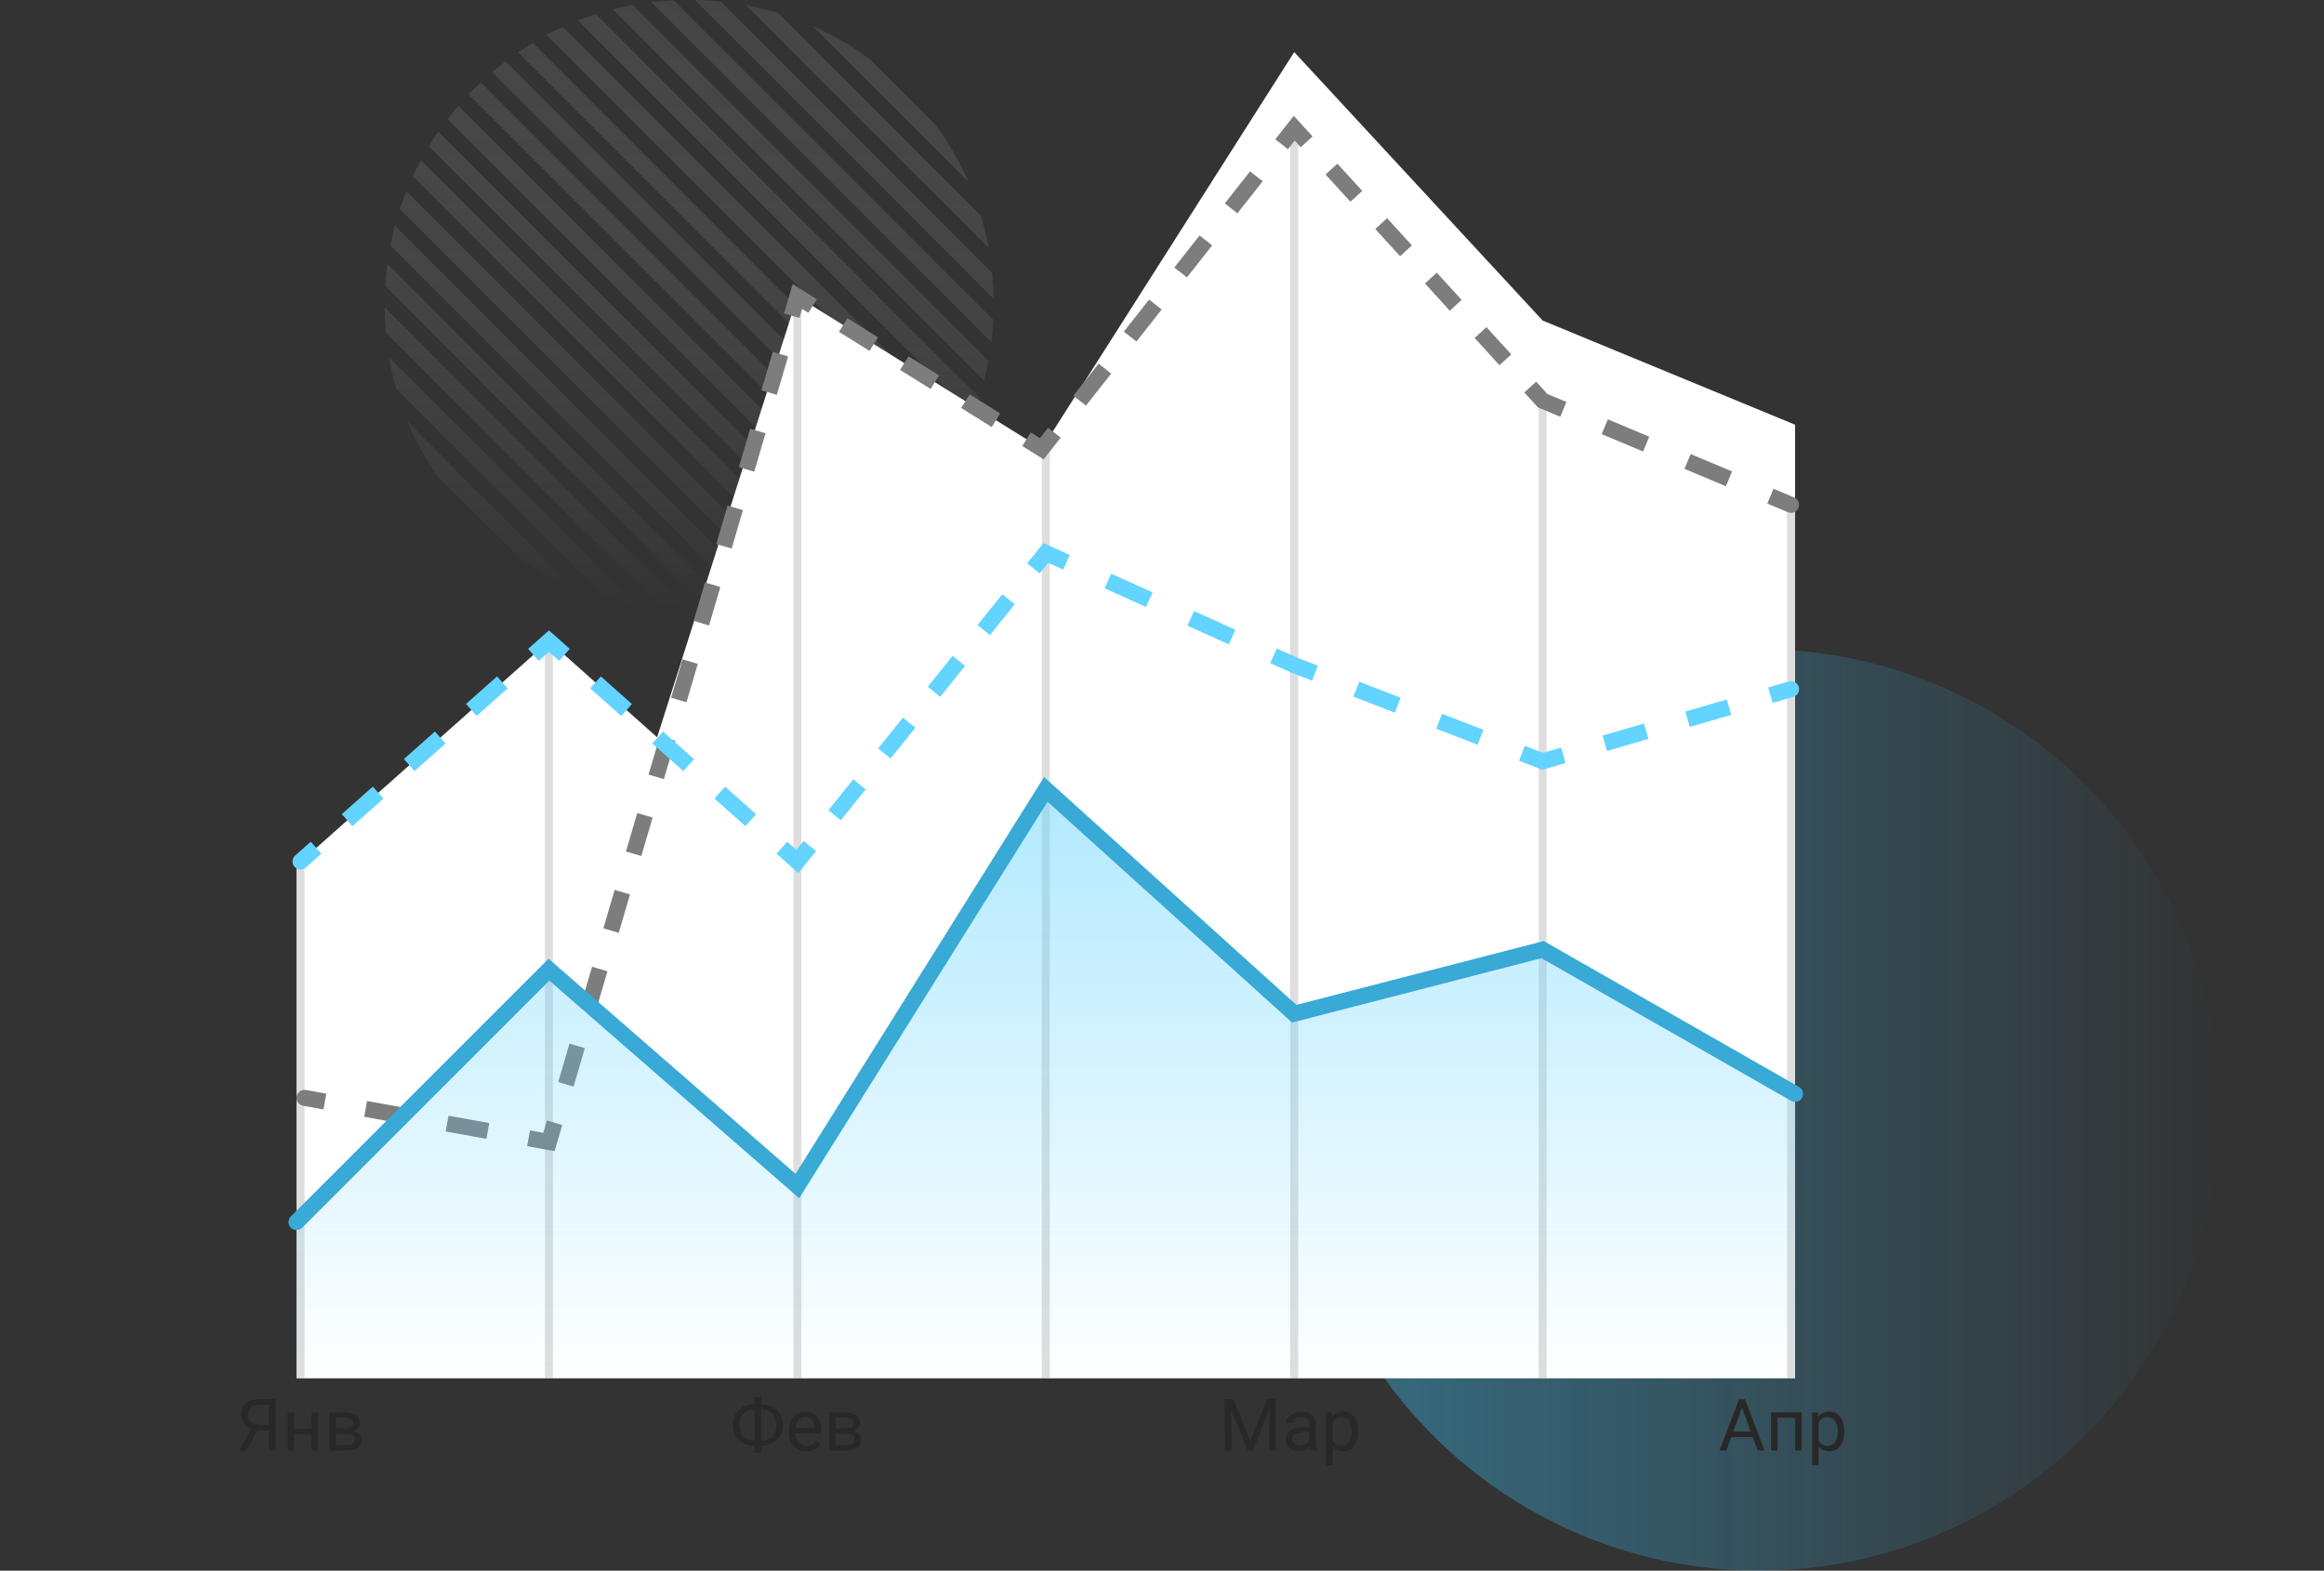 <svg width="290" height="196" viewBox="0 0 290 196" fill="none" xmlns="http://www.w3.org/2000/svg">
<rect x="0" y="0" width="290" height="196" fill="#333333" stroke="none"/>
<circle cx="219.5" cy="138.5" r="57.5" transform="rotate(-90 219.5 138.5)" fill="url(#paint0_linear)" fill-opacity="0.5"/>
<path d="M97.096 1.63C95.784 1.231 94.449 0.904 93.093 0.65L123.371 30.927C123.37 30.922 123.369 30.918 123.368 30.913C123.128 29.577 122.813 28.257 122.427 26.961L97.096 1.63Z" fill="url(#paint1_linear)" fill-opacity="0.25"/>
<path d="M120.861 22.699C119.921 20.56 118.774 18.511 117.433 16.585C117.147 16.173 116.855 15.769 116.556 15.371L108.67 7.485C106.394 5.787 103.953 4.361 101.386 3.224L120.861 22.699Z" fill="url(#paint2_linear)" fill-opacity="0.25"/>
<path d="M123.808 34.061L89.941 0.194C88.878 0.085 87.805 0.02 86.724 0L123.999 37.275C123.979 36.209 123.916 35.137 123.808 34.061Z" fill="url(#paint3_linear)" fill-opacity="0.25"/>
<path d="M123.958 39.93L84.069 0.041C83.143 0.086 82.214 0.165 81.281 0.276L123.718 42.713C123.831 41.792 123.911 40.864 123.958 39.93Z" fill="url(#paint4_linear)" fill-opacity="0.25"/>
<path d="M123.357 45.048L78.936 0.627C78.93 0.628 78.924 0.629 78.918 0.63C78.088 0.779 77.265 0.957 76.449 1.163L122.809 47.523C123.019 46.707 123.202 45.881 123.357 45.048Z" fill="url(#paint5_linear)" fill-opacity="0.25"/>
<path d="M122.206 49.617L74.351 1.761C73.598 2 72.853 2.264 72.118 2.551L121.415 51.848C121.702 51.113 121.966 50.369 122.206 49.617Z" fill="url(#paint6_linear)" fill-opacity="0.25"/>
<path d="M120.613 53.743L70.224 3.353C69.54 3.666 68.865 4 68.202 4.355L119.616 55.769C119.969 55.103 120.302 54.428 120.613 53.743Z" fill="url(#paint7_linear)" fill-opacity="0.25"/>
<path d="M118.643 57.492L66.484 5.334C65.862 5.711 65.25 6.108 64.65 6.523L117.464 59.336C117.875 58.732 118.269 58.117 118.643 57.492Z" fill="url(#paint8_linear)" fill-opacity="0.25"/>
<path d="M116.336 60.904L63.09 7.659C62.518 8.097 61.96 8.547 61.418 9.01L114.989 62.581C115.455 62.033 115.904 61.474 116.336 60.904Z" fill="url(#paint9_linear)" fill-opacity="0.25"/>
<path d="M113.716 64.004L59.996 10.284C59.475 10.774 58.969 11.276 58.48 11.79L112.21 65.52C112.728 65.027 113.23 64.521 113.716 64.004Z" fill="url(#paint10_linear)" fill-opacity="0.25"/>
<path d="M110.798 66.804L57.197 13.203C56.727 13.747 56.275 14.303 55.839 14.868L109.136 68.166C109.705 67.724 110.259 67.27 110.798 66.804Z" fill="url(#paint11_linear)" fill-opacity="0.25"/>
<path d="M107.585 69.311L54.701 16.426C54.285 17.027 53.888 17.638 53.509 18.259L105.764 70.513C106.324 70.167 106.874 69.806 107.415 69.43C107.472 69.39 107.529 69.351 107.585 69.311Z" fill="url(#paint12_linear)" fill-opacity="0.25"/>
<path d="M104.058 71.504L52.526 19.971C52.169 20.632 51.832 21.303 51.515 21.983L102.051 72.518C102.73 72.201 103.4 71.863 104.058 71.504Z" fill="url(#paint13_linear)" fill-opacity="0.25"/>
<path d="M100.17 73.334L50.702 23.866C50.41 24.595 50.141 25.334 49.895 26.082L97.952 74.139C98.7 73.895 99.44 73.626 100.17 73.334Z" fill="url(#paint14_linear)" fill-opacity="0.25"/>
<path d="M95.868 74.752L49.277 28.16C49.061 28.971 48.872 29.79 48.711 30.617L93.4 75.307C94.23 75.15 95.053 74.965 95.868 74.752Z" fill="url(#paint15_linear)" fill-opacity="0.25"/>
<path d="M91.073 75.675L48.331 32.934C48.21 33.846 48.122 34.767 48.067 35.693L88.308 75.934C89.226 75.88 90.148 75.794 91.073 75.675Z" fill="url(#paint16_linear)" fill-opacity="0.25"/>
<path d="M85.678 76L48 38.322C48.009 39.376 48.06 40.435 48.154 41.499L82.498 75.843C83.55 75.938 84.61 75.991 85.678 76Z" fill="url(#paint17_linear)" fill-opacity="0.25"/>
<path d="M79.391 75.432L48.55 44.591C48.578 44.755 48.606 44.918 48.635 45.081C48.842 46.228 49.102 47.363 49.417 48.481L75.465 74.529C76.752 74.898 78.062 75.2 79.391 75.432Z" fill="url(#paint18_linear)" fill-opacity="0.25"/>
<path d="M71.307 73.067L50.848 52.609C51.812 54.928 53.016 57.147 54.443 59.226L64.7 69.483C66.786 70.901 68.998 72.1 71.307 73.067Z" fill="url(#paint19_linear)" fill-opacity="0.25"/>
<path d="M99.5 37L82 92L68.5 80L37 108V137V172H224V53L192.5 40L161.5 6.5L130 56L99.5 37Z" fill="white"/>
<path opacity="0.25" d="M38 172L38 107L37 107L37 172L38 172Z" fill="#7D7D7D"/>
<path opacity="0.25" d="M69 172L69 80L68 80L68 172L69 172Z" fill="#7D7D7D"/>
<path opacity="0.25" d="M100 172L100 38L99 38L99 172L100 172Z" fill="#7D7D7D"/>
<path opacity="0.25" d="M131 172L131 55L130 55L130 172L131 172Z" fill="#7D7D7D"/>
<path opacity="0.25" d="M162 172L162 16L161 16L161 172L162 172Z" fill="#7D7D7D"/>
<path opacity="0.25" d="M193 172L193 50L192 50L192 172L193 172Z" fill="#7D7D7D"/>
<path opacity="0.25" d="M224 172L224 63L223 63L223 172L224 172Z" fill="#7D7D7D"/>
<path d="M33.558 181V178.508H32.081L30.759 181H29.858L31.343 178.275C30.517 177.95 30.104 177.369 30.104 176.531C30.104 175.921 30.303 175.448 30.702 175.111C31.103 174.771 31.66 174.602 32.372 174.602H34.406V181H33.558ZM30.948 176.531C30.948 176.917 31.068 177.228 31.308 177.462C31.551 177.697 31.888 177.815 32.319 177.818H33.558V175.296H32.358C31.901 175.296 31.551 175.404 31.308 175.621C31.068 175.838 30.948 176.141 30.948 176.531Z" fill="#282828"/>
<path d="M39.697 181H38.884V178.97H36.7V181H35.883V176.245H36.7V178.306H38.884V176.245H39.697V181Z" fill="#282828"/>
<path d="M41.081 181V176.245H42.936C43.569 176.245 44.054 176.356 44.391 176.579C44.73 176.799 44.9 177.123 44.9 177.55C44.9 177.77 44.834 177.969 44.703 178.148C44.571 178.324 44.376 178.458 44.118 178.552C44.405 178.62 44.635 178.751 44.808 178.948C44.984 179.144 45.072 179.378 45.072 179.651C45.072 180.087 44.911 180.421 44.588 180.653C44.269 180.884 43.816 181 43.23 181H41.081ZM41.895 178.913V180.345H43.239C43.579 180.345 43.833 180.282 43.999 180.156C44.169 180.03 44.254 179.853 44.254 179.625C44.254 179.15 43.906 178.913 43.209 178.913H41.895ZM41.895 178.262H42.945C43.706 178.262 44.087 178.04 44.087 177.594C44.087 177.149 43.727 176.919 43.006 176.904H41.895V178.262Z" fill="#282828"/>
<path d="M94.974 175.243H95.11C95.593 175.246 96.034 175.359 96.433 175.582C96.831 175.804 97.14 176.112 97.36 176.504C97.582 176.894 97.694 177.331 97.694 177.814C97.694 178.3 97.582 178.741 97.36 179.137C97.137 179.532 96.83 179.841 96.437 180.064C96.044 180.284 95.608 180.396 95.127 180.402H94.974V181.264H94.156V180.402H94.033C93.544 180.402 93.099 180.291 92.697 180.068C92.299 179.846 91.988 179.538 91.766 179.146C91.546 178.753 91.436 178.312 91.436 177.823C91.436 177.333 91.546 176.893 91.766 176.5C91.988 176.107 92.299 175.8 92.697 175.577C93.099 175.354 93.544 175.243 94.033 175.243H94.156V174.338H94.974V175.243ZM94.033 175.907C93.482 175.907 93.046 176.077 92.724 176.417C92.404 176.753 92.245 177.222 92.245 177.823C92.245 178.426 92.404 178.896 92.724 179.233C93.043 179.567 93.482 179.734 94.042 179.734H94.156V175.907H94.033ZM94.974 175.907V179.734H95.097C95.656 179.734 96.093 179.563 96.406 179.22C96.723 178.875 96.881 178.406 96.881 177.814C96.881 177.228 96.723 176.764 96.406 176.421C96.093 176.078 95.65 175.907 95.079 175.907H94.974Z" fill="#282828"/>
<path d="M100.603 181.088C99.959 181.088 99.434 180.877 99.03 180.455C98.626 180.03 98.423 179.463 98.423 178.754V178.605C98.423 178.133 98.513 177.713 98.691 177.344C98.873 176.972 99.125 176.682 99.447 176.474C99.772 176.263 100.124 176.157 100.502 176.157C101.12 176.157 101.601 176.361 101.943 176.768C102.286 177.175 102.458 177.758 102.458 178.517V178.855H99.236C99.248 179.324 99.384 179.704 99.645 179.994C99.909 180.281 100.243 180.424 100.647 180.424C100.934 180.424 101.177 180.366 101.376 180.249C101.576 180.131 101.75 179.976 101.899 179.783L102.396 180.169C101.998 180.782 101.4 181.088 100.603 181.088ZM100.502 176.825C100.174 176.825 99.898 176.945 99.676 177.186C99.453 177.423 99.315 177.757 99.263 178.188H101.645V178.126C101.621 177.713 101.51 177.394 101.311 177.168C101.111 176.939 100.842 176.825 100.502 176.825Z" fill="#282828"/>
<path d="M103.477 181V176.245H105.332C105.964 176.245 106.449 176.356 106.786 176.579C107.126 176.799 107.296 177.123 107.296 177.55C107.296 177.77 107.23 177.969 107.098 178.148C106.966 178.324 106.771 178.458 106.514 178.552C106.801 178.62 107.031 178.751 107.204 178.948C107.379 179.144 107.467 179.378 107.467 179.651C107.467 180.087 107.306 180.421 106.984 180.653C106.665 180.884 106.212 181 105.626 181H103.477ZM104.29 178.913V180.345H105.635C105.975 180.345 106.228 180.282 106.395 180.156C106.565 180.03 106.65 179.853 106.65 179.625C106.65 179.15 106.301 178.913 105.604 178.913H104.29ZM104.29 178.262H105.34C106.102 178.262 106.483 178.04 106.483 177.594C106.483 177.149 106.123 176.919 105.402 176.904H104.29V178.262Z" fill="#282828"/>
<path d="M153.929 174.602L156.021 179.822L158.112 174.602H159.207V181H158.363V178.508L158.442 175.819L156.341 181H155.695L153.599 175.832L153.683 178.508V181H152.839V174.602H153.929Z" fill="#282828"/>
<path d="M163.504 181C163.458 180.906 163.419 180.739 163.39 180.499C163.012 180.892 162.561 181.088 162.037 181.088C161.568 181.088 161.183 180.956 160.881 180.692C160.582 180.426 160.433 180.089 160.433 179.682C160.433 179.187 160.62 178.803 160.995 178.53C161.373 178.255 161.903 178.117 162.586 178.117H163.377V177.744C163.377 177.459 163.292 177.234 163.122 177.067C162.952 176.897 162.702 176.812 162.371 176.812C162.081 176.812 161.837 176.885 161.641 177.032C161.445 177.178 161.347 177.355 161.347 177.563H160.529C160.529 177.326 160.613 177.098 160.78 176.878C160.95 176.655 161.178 176.479 161.465 176.351C161.755 176.222 162.073 176.157 162.419 176.157C162.967 176.157 163.396 176.295 163.707 176.57C164.017 176.843 164.178 177.219 164.19 177.7V179.888C164.19 180.325 164.246 180.672 164.357 180.93V181H163.504ZM162.155 180.38C162.41 180.38 162.652 180.314 162.88 180.183C163.109 180.051 163.274 179.879 163.377 179.668V178.693H162.74C161.744 178.693 161.246 178.984 161.246 179.567C161.246 179.822 161.331 180.021 161.5 180.165C161.67 180.309 161.889 180.38 162.155 180.38Z" fill="#282828"/>
<path d="M169.481 178.675C169.481 179.399 169.315 179.982 168.984 180.424C168.653 180.867 168.205 181.088 167.64 181.088C167.062 181.088 166.608 180.905 166.277 180.539V182.828H165.464V176.245H166.207L166.247 176.772C166.578 176.362 167.038 176.157 167.626 176.157C168.198 176.157 168.649 176.373 168.98 176.803C169.314 177.234 169.481 177.833 169.481 178.601V178.675ZM168.668 178.583C168.668 178.047 168.554 177.624 168.325 177.313C168.097 177.002 167.783 176.847 167.385 176.847C166.893 176.847 166.523 177.065 166.277 177.502V179.774C166.521 180.208 166.893 180.424 167.394 180.424C167.783 180.424 168.092 180.271 168.321 179.963C168.552 179.652 168.668 179.192 168.668 178.583Z" fill="#282828"/>
<path d="M218.716 179.33H216.036L215.434 181H214.563L217.007 174.602H217.745L220.193 181H219.327L218.716 179.33ZM216.291 178.636H218.466L217.376 175.643L216.291 178.636Z" fill="#282828"/>
<path d="M224.816 181H224.003V176.917H221.814V181H220.997V176.245H224.816V181Z" fill="#282828"/>
<path d="M230.138 178.675C230.138 179.399 229.972 179.982 229.641 180.424C229.31 180.867 228.862 181.088 228.296 181.088C227.719 181.088 227.265 180.905 226.934 180.539V182.828H226.121V176.245H226.864L226.903 176.772C227.234 176.362 227.694 176.157 228.283 176.157C228.854 176.157 229.306 176.373 229.637 176.803C229.971 177.234 230.138 177.833 230.138 178.601V178.675ZM229.325 178.583C229.325 178.047 229.21 177.624 228.982 177.313C228.753 177.002 228.44 176.847 228.042 176.847C227.549 176.847 227.18 177.065 226.934 177.502V179.774C227.177 180.208 227.549 180.424 228.05 180.424C228.44 180.424 228.749 180.271 228.978 179.963C229.209 179.652 229.325 179.192 229.325 178.583Z" fill="#282828"/>
<path d="M38.178 136.016C37.634 135.918 37.114 136.279 37.016 136.823C36.918 137.366 37.279 137.886 37.822 137.984L38.178 136.016ZM68.5 142.5L68.323 143.484L69.206 143.643L69.459 142.782L68.5 142.5ZM99.5 37L100.029 36.151L98.912 35.455L98.541 36.718L99.5 37ZM130 56L129.471 56.849L130.231 57.322L130.786 56.619L130 56ZM161.5 16L162.239 15.326L161.444 14.455L160.714 15.381L161.5 16ZM192.5 50L191.761 50.674L191.91 50.837L192.113 50.922L192.5 50ZM223.113 63.922C223.623 64.136 224.209 63.896 224.422 63.387C224.636 62.877 224.396 62.291 223.887 62.078L223.113 63.922ZM37.822 137.984L40.364 138.442L40.719 136.474L38.178 136.016L37.822 137.984ZM45.447 139.359L50.531 140.276L50.886 138.308L45.803 137.391L45.447 139.359ZM55.614 141.192L60.697 142.109L61.053 140.141L55.969 139.224L55.614 141.192ZM65.781 143.026L68.323 143.484L68.677 141.516L66.136 141.058L65.781 143.026ZM69.459 142.782L70.164 140.384L68.245 139.82L67.541 142.218L69.459 142.782ZM71.573 135.589L72.982 130.793L71.063 130.229L69.654 135.025L71.573 135.589ZM74.391 125.998L75.8 121.202L73.882 120.639L72.472 125.434L74.391 125.998ZM77.209 116.407L78.618 111.611L76.7 111.048L75.291 115.843L77.209 116.407ZM80.028 106.816L81.437 102.021L79.518 101.457L78.109 106.252L80.028 106.816ZM82.846 97.225L84.255 92.43L82.336 91.866L80.927 96.661L82.846 97.225ZM85.664 87.634L87.073 82.839L85.154 82.275L83.745 87.07L85.664 87.634ZM88.482 78.043L89.891 73.248L87.972 72.684L86.563 77.48L88.482 78.043ZM91.3 68.452L92.709 63.657L90.791 63.093L89.382 67.888L91.3 68.452ZM94.118 58.861L95.528 54.066L93.609 53.502L92.2 58.298L94.118 58.861ZM96.937 49.271L98.346 44.475L96.427 43.911L95.018 48.707L96.937 49.271ZM99.755 39.68L100.459 37.282L98.541 36.718L97.836 39.116L99.755 39.68ZM98.971 37.849L100.878 39.036L101.935 37.339L100.029 36.151L98.971 37.849ZM104.69 41.411L108.503 43.786L109.56 42.089L105.747 39.714L104.69 41.411ZM112.315 46.161L116.128 48.536L117.185 46.839L113.372 44.464L112.315 46.161ZM119.94 50.911L123.753 53.286L124.81 51.589L120.997 49.214L119.94 50.911ZM127.565 55.661L129.471 56.849L130.529 55.151L128.622 53.964L127.565 55.661ZM130.786 56.619L132.361 54.619L130.789 53.381L129.214 55.381L130.786 56.619ZM135.511 50.619L138.661 46.619L137.089 45.381L133.939 49.381L135.511 50.619ZM141.811 42.619L144.961 38.619L143.389 37.381L140.239 41.381L141.811 42.619ZM148.111 34.619L151.261 30.619L149.689 29.381L146.539 33.381L148.111 34.619ZM154.411 26.619L157.561 22.619L155.989 21.381L152.839 25.381L154.411 26.619ZM160.711 18.619L162.286 16.619L160.714 15.381L159.139 17.381L160.711 18.619ZM160.761 16.674L162.311 18.374L163.789 17.026L162.239 15.326L160.761 16.674ZM165.411 21.774L168.511 25.174L169.989 23.826L166.889 20.426L165.411 21.774ZM171.611 28.574L174.711 31.974L176.189 30.626L173.089 27.226L171.611 28.574ZM177.811 35.374L180.911 38.774L182.389 37.426L179.289 34.026L177.811 35.374ZM184.011 42.174L187.111 45.574L188.589 44.226L185.489 40.826L184.011 42.174ZM190.211 48.974L191.761 50.674L193.239 49.326L191.689 47.626L190.211 48.974ZM192.113 50.922L194.697 52.005L195.47 50.161L192.887 49.078L192.113 50.922ZM199.863 54.172L205.03 56.339L205.803 54.495L200.637 52.328L199.863 54.172ZM210.197 58.505L215.363 60.672L216.137 58.828L210.97 56.661L210.197 58.505ZM220.53 62.839L223.113 63.922L223.887 62.078L221.303 60.995L220.53 62.839Z" fill="#7D7D7D"/>
<path d="M36.836 106.752C36.423 107.118 36.385 107.75 36.752 108.164C37.118 108.577 37.751 108.615 38.164 108.248L36.836 106.752ZM68.5 80L69.164 79.252L68.5 78.663L67.836 79.252L68.5 80ZM99.5 107.5L98.836 108.248L99.621 108.944L100.279 108.127L99.5 107.5ZM130.5 69L130.912 68.089L130.206 67.77L129.721 68.373L130.5 69ZM161.5 83L161.088 83.911L161.113 83.923L161.139 83.933L161.5 83ZM192.5 95L192.139 95.933L192.454 96.055L192.779 95.96L192.5 95ZM223.779 86.96C224.309 86.806 224.614 86.252 224.46 85.721C224.306 85.191 223.752 84.886 223.221 85.04L223.779 86.96ZM38.164 108.248L40.101 106.529L38.774 105.033L36.836 106.752L38.164 108.248ZM43.976 103.092L47.851 99.654L46.524 98.158L42.649 101.596L43.976 103.092ZM51.726 96.217L55.601 92.779L54.274 91.283L50.399 94.721L51.726 96.217ZM59.476 89.342L63.351 85.904L62.024 84.408L58.149 87.846L59.476 89.342ZM67.226 82.467L69.164 80.748L67.836 79.252L65.899 80.971L67.226 82.467ZM67.836 80.748L69.774 82.467L71.101 80.971L69.164 79.252L67.836 80.748ZM73.649 85.904L77.524 89.342L78.851 87.846L74.976 84.408L73.649 85.904ZM81.399 92.779L85.274 96.217L86.601 94.721L82.726 91.283L81.399 92.779ZM89.149 99.654L93.024 103.092L94.351 101.596L90.476 98.158L89.149 99.654ZM96.899 106.529L98.836 108.248L100.164 106.752L98.226 105.033L96.899 106.529ZM100.279 108.127L101.829 106.202L100.271 104.948L98.721 106.873L100.279 108.127ZM104.929 102.352L108.029 98.502L106.471 97.248L103.371 101.098L104.929 102.352ZM111.129 94.652L114.229 90.802L112.671 89.548L109.571 93.398L111.129 94.652ZM117.329 86.952L120.429 83.102L118.871 81.848L115.771 85.698L117.329 86.952ZM123.529 79.252L126.629 75.402L125.071 74.148L121.971 77.998L123.529 79.252ZM129.729 71.552L131.279 69.627L129.721 68.373L128.171 70.298L129.729 71.552ZM130.088 69.911L132.672 71.078L133.495 69.255L130.912 68.089L130.088 69.911ZM137.838 73.411L143.005 75.745L143.828 73.922L138.662 71.589L137.838 73.411ZM148.172 78.078L153.338 80.411L154.162 78.589L148.995 76.255L148.172 78.078ZM158.505 82.745L161.088 83.911L161.912 82.089L159.328 80.922L158.505 82.745ZM161.139 83.933L163.722 84.933L164.444 83.067L161.861 82.067L161.139 83.933ZM168.889 86.933L174.056 88.933L174.778 87.067L169.611 85.067L168.889 86.933ZM179.222 90.933L184.389 92.933L185.111 91.067L179.944 89.067L179.222 90.933ZM189.556 94.933L192.139 95.933L192.861 94.067L190.278 93.067L189.556 94.933ZM192.779 95.96L195.362 95.21L194.805 93.29L192.221 94.04L192.779 95.96ZM200.529 93.71L205.695 92.21L205.138 90.29L199.971 91.79L200.529 93.71ZM210.862 90.71L216.029 89.21L215.471 87.29L210.305 88.79L210.862 90.71ZM221.195 87.71L223.779 86.96L223.221 85.04L220.638 85.79L221.195 87.71Z" fill="#63D3FF"/>
<path opacity="0.5" d="M68 121L37 152.5V172H224V136.5L192 118.5L162 126.5L130.5 98.5L99.5 148L68 121Z" fill="url(#paint20_linear)"/>
<path d="M37 152.5L68.5 121L99.5 148L130.5 98.5L161.5 126.5L192.5 118.5L224 136.5" stroke="#39A9D6" stroke-width="2" stroke-linecap="round"/>
<defs>
<linearGradient id="paint0_linear" x1="219.5" y1="81" x2="219.5" y2="196" gradientUnits="userSpaceOnUse">
<stop stop-color="#39A9D6"/>
<stop offset="1" stop-color="#39A9D6" stop-opacity="0"/>
</linearGradient>
<linearGradient id="paint1_linear" x1="85.999" y1="0" x2="85.999" y2="76" gradientUnits="userSpaceOnUse">
<stop stop-color="#7D7D7D"/>
<stop offset="1" stop-color="#F8F8F8" stop-opacity="0"/>
</linearGradient>
<linearGradient id="paint2_linear" x1="85.999" y1="0" x2="85.999" y2="76" gradientUnits="userSpaceOnUse">
<stop stop-color="#7D7D7D"/>
<stop offset="1" stop-color="#F8F8F8" stop-opacity="0"/>
</linearGradient>
<linearGradient id="paint3_linear" x1="85.999" y1="0" x2="85.999" y2="76" gradientUnits="userSpaceOnUse">
<stop stop-color="#7D7D7D"/>
<stop offset="1" stop-color="#F8F8F8" stop-opacity="0"/>
</linearGradient>
<linearGradient id="paint4_linear" x1="85.999" y1="0" x2="85.999" y2="76" gradientUnits="userSpaceOnUse">
<stop stop-color="#7D7D7D"/>
<stop offset="1" stop-color="#F8F8F8" stop-opacity="0"/>
</linearGradient>
<linearGradient id="paint5_linear" x1="85.999" y1="0" x2="85.999" y2="76" gradientUnits="userSpaceOnUse">
<stop stop-color="#7D7D7D"/>
<stop offset="1" stop-color="#F8F8F8" stop-opacity="0"/>
</linearGradient>
<linearGradient id="paint6_linear" x1="85.999" y1="0" x2="85.999" y2="76" gradientUnits="userSpaceOnUse">
<stop stop-color="#7D7D7D"/>
<stop offset="1" stop-color="#F8F8F8" stop-opacity="0"/>
</linearGradient>
<linearGradient id="paint7_linear" x1="85.999" y1="0" x2="85.999" y2="76" gradientUnits="userSpaceOnUse">
<stop stop-color="#7D7D7D"/>
<stop offset="1" stop-color="#F8F8F8" stop-opacity="0"/>
</linearGradient>
<linearGradient id="paint8_linear" x1="85.999" y1="0" x2="85.999" y2="76" gradientUnits="userSpaceOnUse">
<stop stop-color="#7D7D7D"/>
<stop offset="1" stop-color="#F8F8F8" stop-opacity="0"/>
</linearGradient>
<linearGradient id="paint9_linear" x1="85.999" y1="0" x2="85.999" y2="76" gradientUnits="userSpaceOnUse">
<stop stop-color="#7D7D7D"/>
<stop offset="1" stop-color="#F8F8F8" stop-opacity="0"/>
</linearGradient>
<linearGradient id="paint10_linear" x1="85.999" y1="0" x2="85.999" y2="76" gradientUnits="userSpaceOnUse">
<stop stop-color="#7D7D7D"/>
<stop offset="1" stop-color="#F8F8F8" stop-opacity="0"/>
</linearGradient>
<linearGradient id="paint11_linear" x1="85.999" y1="0" x2="85.999" y2="76" gradientUnits="userSpaceOnUse">
<stop stop-color="#7D7D7D"/>
<stop offset="1" stop-color="#F8F8F8" stop-opacity="0"/>
</linearGradient>
<linearGradient id="paint12_linear" x1="85.999" y1="0" x2="85.999" y2="76" gradientUnits="userSpaceOnUse">
<stop stop-color="#7D7D7D"/>
<stop offset="1" stop-color="#F8F8F8" stop-opacity="0"/>
</linearGradient>
<linearGradient id="paint13_linear" x1="85.999" y1="0" x2="85.999" y2="76" gradientUnits="userSpaceOnUse">
<stop stop-color="#7D7D7D"/>
<stop offset="1" stop-color="#F8F8F8" stop-opacity="0"/>
</linearGradient>
<linearGradient id="paint14_linear" x1="85.999" y1="0" x2="85.999" y2="76" gradientUnits="userSpaceOnUse">
<stop stop-color="#7D7D7D"/>
<stop offset="1" stop-color="#F8F8F8" stop-opacity="0"/>
</linearGradient>
<linearGradient id="paint15_linear" x1="85.999" y1="0" x2="85.999" y2="76" gradientUnits="userSpaceOnUse">
<stop stop-color="#7D7D7D"/>
<stop offset="1" stop-color="#F8F8F8" stop-opacity="0"/>
</linearGradient>
<linearGradient id="paint16_linear" x1="85.999" y1="0" x2="85.999" y2="76" gradientUnits="userSpaceOnUse">
<stop stop-color="#7D7D7D"/>
<stop offset="1" stop-color="#F8F8F8" stop-opacity="0"/>
</linearGradient>
<linearGradient id="paint17_linear" x1="85.999" y1="0" x2="85.999" y2="76" gradientUnits="userSpaceOnUse">
<stop stop-color="#7D7D7D"/>
<stop offset="1" stop-color="#F8F8F8" stop-opacity="0"/>
</linearGradient>
<linearGradient id="paint18_linear" x1="85.999" y1="0" x2="85.999" y2="76" gradientUnits="userSpaceOnUse">
<stop stop-color="#7D7D7D"/>
<stop offset="1" stop-color="#F8F8F8" stop-opacity="0"/>
</linearGradient>
<linearGradient id="paint19_linear" x1="85.999" y1="0" x2="85.999" y2="76" gradientUnits="userSpaceOnUse">
<stop stop-color="#7D7D7D"/>
<stop offset="1" stop-color="#F8F8F8" stop-opacity="0"/>
</linearGradient>
<linearGradient id="paint20_linear" x1="131" y1="98.5" x2="131" y2="172" gradientUnits="userSpaceOnUse">
<stop stop-color="#63D3FF"/>
<stop offset="1" stop-color="#63D3FF" stop-opacity="0"/>
</linearGradient>
</defs>
</svg>

